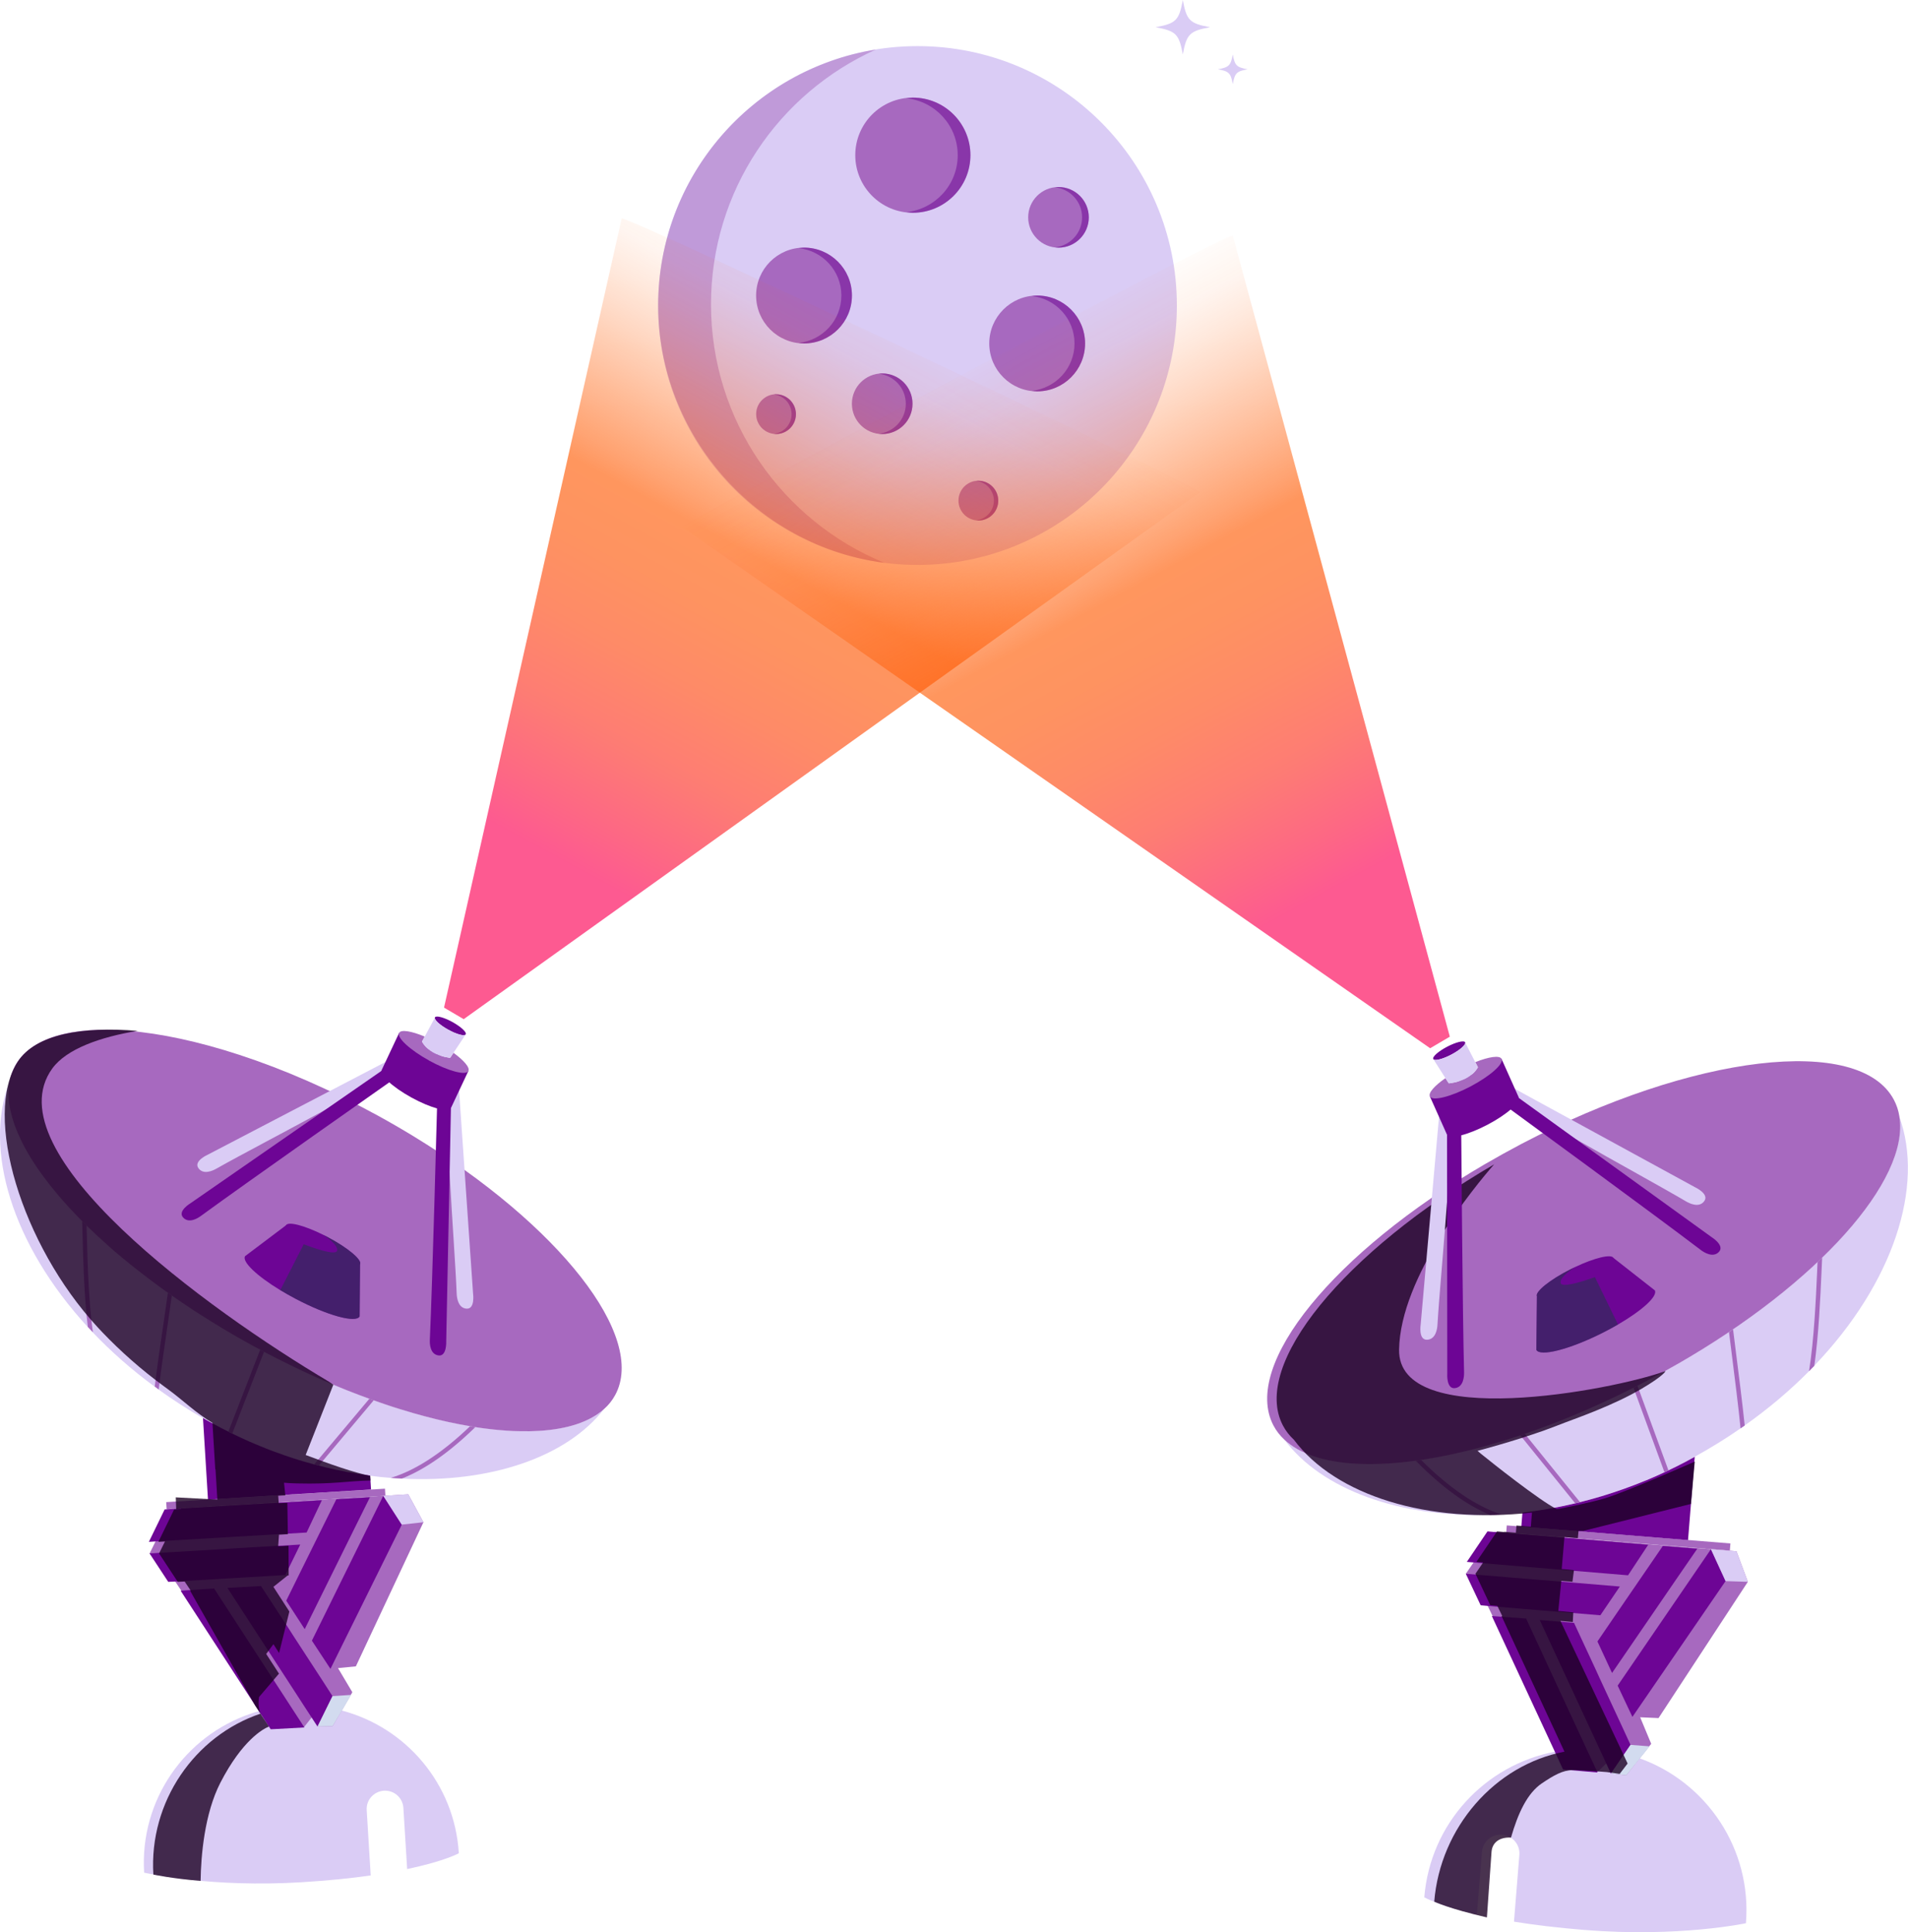 <?xml version="1.0" encoding="UTF-8"?><svg xmlns="http://www.w3.org/2000/svg" xmlns:xlink="http://www.w3.org/1999/xlink" viewBox="0 0 401 406.01"><defs><style>.cls-1, .cls-2, .cls-3, .cls-4, .cls-5, .cls-6 {
        fill-rule: evenodd;
      }

      .cls-1, .cls-2, .cls-7 {
        fill: #a769bf;
      }

      .cls-2, .cls-8 {
        opacity: .5;
      }

      .cls-9, .cls-10 {
        opacity: .8;
      }

      .cls-9, .cls-10, .cls-6 {
        mix-blend-mode: multiply;
      }

      .cls-3, .cls-11 {
        fill: #daccf5;
      }

      .cls-12, .cls-10 {
        fill: #1c0023;
      }

      .cls-4, .cls-8, .cls-13 {
        fill: #6d0595;
      }

      .cls-5 {
        fill: #d2dbef;
      }

      .cls-14 {
        isolation: isolate;
      }

      .cls-6 {
        fill: #25334d;
        opacity: .57;
      }

      .cls-15 {
        fill: url(#Degradado_sin_nombre_29-2);
      }

      .cls-15, .cls-16 {
        opacity: .65;
      }

      .cls-16 {
        fill: url(#Degradado_sin_nombre_29);
      }</style><linearGradient id="Degradado_sin_nombre_29" data-name="Degradado sin nombre 29" x1="130.1" y1="187.64" x2="195.85" y2="66.5" gradientUnits="userSpaceOnUse"><stop offset="0" stop-color="#fc0156"/><stop offset=".08" stop-color="#fc1742"/><stop offset=".2" stop-color="#fd3629"/><stop offset=".33" stop-color="#fe4c16"/><stop offset=".45" stop-color="#fe590b"/><stop offset=".55" stop-color="#ff5e08"/><stop offset=".59" stop-color="#ff5e08" stop-opacity=".87"/><stop offset=".68" stop-color="#ff5e08" stop-opacity=".61"/><stop offset=".76" stop-color="#ff5e08" stop-opacity=".39"/><stop offset=".83" stop-color="#ff5e08" stop-opacity=".22"/><stop offset=".89" stop-color="#ff5e08" stop-opacity=".1"/><stop offset=".95" stop-color="#ff5e08" stop-opacity=".03"/><stop offset=".99" stop-color="#ff5e08" stop-opacity="0"/></linearGradient><linearGradient id="Degradado_sin_nombre_29-2" data-name="Degradado sin nombre 29" x1="81.44" y1="195.78" x2="147.33" y2="74.37" gradientTransform="translate(345.46) rotate(-180) scale(1 -1)" xlink:href="#Degradado_sin_nombre_29"/></defs><g class="cls-14"><g id="Layer_1" data-name="Layer 1"><g><g><g><circle class="cls-11" cx="192.83" cy="64.2" r="54.51"/><g><g><circle class="cls-7" cx="217.98" cy="72.17" r="10.07"/><path class="cls-8" d="M217.98,62.1c-.38,0-.74.07-1.11.11,5.03.56,8.96,4.78,8.96,9.96s-3.93,9.4-8.96,9.96c.37.04.73.11,1.11.11,5.56,0,10.07-4.51,10.07-10.07s-4.51-10.07-10.07-10.07Z"/></g><g><circle class="cls-7" cx="185.41" cy="84.84" r="6.37"/><path class="cls-8" d="M185.41,78.47c-.24,0-.47.04-.7.07,3.18.35,5.66,3.02,5.66,6.3s-2.48,5.94-5.66,6.3c.23.03.46.07.7.07,3.52,0,6.37-2.85,6.37-6.37s-2.85-6.37-6.37-6.37Z"/></g><g><circle class="cls-7" cx="191.85" cy="32.61" r="12.1"/><path class="cls-8" d="M191.85,20.51c-.46,0-.89.09-1.34.13,6.05.67,10.77,5.74,10.77,11.97s-4.72,11.3-10.77,11.97c.44.05.88.13,1.34.13,6.68,0,12.1-5.42,12.1-12.1s-5.42-12.1-12.1-12.1Z"/></g><g><circle class="cls-7" cx="168.98" cy="62.1" r="10.07"/><path class="cls-8" d="M168.98,52.03c-.38,0-.74.07-1.11.11,5.03.56,8.96,4.78,8.96,9.96s-3.93,9.4-8.96,9.96c.37.04.73.11,1.11.11,5.56,0,10.07-4.51,10.07-10.07s-4.51-10.07-10.07-10.07Z"/></g><g><circle class="cls-7" cx="222.46" cy="45.67" r="6.37"/><path class="cls-8" d="M222.46,39.3c-.24,0-.47.04-.7.07,3.18.35,5.66,3.02,5.66,6.3s-2.48,5.94-5.66,6.3c.23.03.46.07.7.07,3.52,0,6.37-2.85,6.37-6.37s-2.85-6.37-6.37-6.37Z"/></g><g><circle class="cls-7" cx="163.1" cy="87.02" r="4.18"/><path class="cls-8" d="M163.1,82.84c-.16,0-.31.03-.46.05,2.09.23,3.72,1.98,3.72,4.14s-1.63,3.9-3.72,4.14c.15.02.3.05.46.05,2.31,0,4.18-1.87,4.18-4.18s-1.87-4.18-4.18-4.18Z"/></g><g><circle class="cls-7" cx="205.62" cy="105.19" r="4.18"/><path class="cls-8" d="M205.62,101.01c-.16,0-.31.03-.46.05,2.09.23,3.72,1.98,3.72,4.14s-1.63,3.9-3.72,4.14c.15.02.3.05.46.05,2.31,0,4.18-1.87,4.18-4.18s-1.87-4.18-4.18-4.18Z"/></g></g><path class="cls-2" d="M149.43,63.95c0-23.85,14.23-44.36,34.66-53.54-25.95,4.18-45.77,26.67-45.77,53.8s20.72,50.61,47.52,54.05c-21.36-8.78-36.41-29.78-36.41-54.3Z"/></g><g><path class="cls-11" d="M242.87,5.72c4.28.79,4.93,1.43,5.72,5.72.79-4.28,1.43-4.93,5.72-5.72-4.28-.79-4.93-1.43-5.72-5.72-.79,4.29-1.43,4.93-5.72,5.72Z"/><path class="cls-11" d="M255.97,14.56c2.33.43,2.69.78,3.12,3.12.43-2.33.78-2.69,3.12-3.12-2.33-.43-2.69-.78-3.12-3.12-.43,2.33-.79,2.69-3.12,3.12Z"/></g></g><g><path class="cls-11" d="M366.94,404.13s-14.07,3.01-33.86,1.42c-5.83-.47-10.76-1.08-14.89-1.75l1.13-14.02c.09-1.08-.28-2.11-.93-2.88-.65-.77-1.61-1.29-2.69-1.38h-.05c-2.16-.15-4.03,1.46-4.2,3.62l-1.06,13.15c-8.05-1.85-11.05-3.61-11.05-3.61,1.26-15.56,12.82-27.81,27.44-30.59,1.32-.25,2.66-.43,4.03-.52.87-.06,1.75-.09,2.63-.07.81,0,1.61.04,2.43.1,1.01.08,2,.21,2.97.37,1.99.34,3.92.85,5.77,1.51,14.07,5.05,23.59,19.04,22.33,34.65Z"/><polygon class="cls-1" points="348.57 361.02 344.71 360.85 347.03 366.43 344.61 369.48 341.79 373.06 338.56 372.67 338.25 370.56 338.16 370 337.55 370.6 335.77 372.3 335.66 372.28 333.58 371.98 333.03 371.11 330.81 367.57 315.2 342.7 313.7 339.59 312.67 337.45 312.35 336.8 308.07 330.69 309.7 328.32 314.08 321.92 314.11 321.87 364.95 325.97 367.34 332.39 348.57 361.02"/><path class="cls-4" d="M349.48,324.84l-9.24,13.48-4.51,6.6,3.07,6.62,13.46-19.64,4.44-6.45-7.21-.61ZM331.23,332.61l-2.76-.23-2.34-.19-8.77-.72-9.29-.77,3.12,6.62,1.48.13.5.05,15.49,1.28,7.68.64,4.1-6.04-9.2-.77ZM327.75,323.05l-13.67-1.13-1.46-.13-4.34,6.41,1.42.12,16.52,1.37,15.94,1.33,4.24-6.42-18.64-1.56ZM359.58,325.54l-19.6,28.66,3.1,6.57,19.58-28.54-3.07-6.69Z"/><polygon class="cls-4" points="342.68 366.65 341.51 368.36 338.56 372.67 336.18 367.53 334.01 362.86 328.14 350.2 323.6 340.41 330.81 341.02 335.37 350.83 336.16 352.57 341.23 363.49 342.68 366.65"/><polygon class="cls-4" points="335.74 372.46 329.4 371.9 328.51 371.83 326.79 368.12 326.78 368.09 313.54 339.58 313.7 339.59 320.74 340.11 333.41 367.44 333.44 367.5 334.99 370.82 335.66 372.28 335.74 372.46"/><path class="cls-3" d="M381.31,287c-.36.38-.73.76-1.11,1.13-3.97,4.01-8.49,7.85-13.53,11.41-.29.21-.58.41-.87.61-3.03,2.1-6.24,4.09-9.62,5.96-.15.09-.31.17-.46.25-.14.07-.27.15-.42.23-.15.08-.31.17-.47.25-.06.04-.13.07-.19.11-.05.03-.1.05-.14.08-1.28.67-2.56,1.32-3.84,1.93-.29.14-.57.27-.85.39-1.28.6-2.56,1.17-3.85,1.7,0,0,0,0-.02,0-4.62,1.92-9.27,3.44-13.88,4.59-.33.08-.67.16-1,.24-1.29.31-2.57.58-3.86.83-.02,0-.02,0-.03,0-.68.13-1.36.25-2.03.37-1.75.3-3.47.54-5.18.73-1.49.16-2.97.3-4.43.38-.8.05-1.59.09-2.38.11-19.04.64-35.39-5.3-43.22-15.79,5.06,4.75,15.02,6.14,27.61,4.41.37-.05.75-.1,1.13-.16,3.14-.47,6.44-1.12,9.86-1.97,3.54-.87,7.21-1.93,10.98-3.19.31-.11.62-.21.94-.32.7-.24,1.39-.49,2.1-.74,6.72-2.39,13.7-5.39,20.75-8.94.27-.15.55-.29.83-.42.59-.31,1.18-.61,1.76-.92,2.24-1.17,4.43-2.37,6.56-3.6,0,0,.02,0,.02-.01,3.8-2.18,7.44-4.45,10.88-6.75.29-.2.57-.39.85-.59,6.76-4.6,12.74-9.37,17.77-14.14.33-.31.65-.62.97-.93,11.33-10.97,17.5-21.73,16.21-29.65,5.36,14.6-1.18,34.98-17.86,52.4Z"/><path class="cls-1" d="M352.5,286.66s-.02.01-.02.01c-2.14,1.23-4.32,2.43-6.56,3.6-7.93,4.15-15.8,7.6-23.35,10.29-4.83,1.73-9.53,3.15-14.01,4.25-17.72,4.36-32.15,3.78-38.61-2.28-.95-.88-1.73-1.88-2.32-3.01-6.69-12.77,12.84-36.44,44.39-54.86,2.51-1.46,5.09-2.89,7.74-4.29,36.01-18.88,71.06-23.02,78.29-9.24.57,1.08.95,2.24,1.14,3.47,2.19,13.45-17.15,35.1-46.68,52.06Z"/><path class="cls-4" d="M334.9,268.45s-.02,0-.02,0c-.89.55-1.88,1.11-2.94,1.64-4.45,2.23-8.44,3.27-8.92,2.32-.48-.95,2.74-3.54,7.18-5.76.28-.14.55-.27.82-.4,4.11-1.95,7.64-2.81,8.09-1.91.36.72-1.4,2.38-4.21,4.12Z"/><path class="cls-4" d="M340.06,278.31c-1.05.61-2.17,1.22-3.35,1.81-6.88,3.45-13.07,5.02-13.82,3.52l.12-11.22,5.16-2.59,10.94-5.49,8.69,6.81c.62,1.25-2.68,4.22-7.73,7.16Z"/><polygon class="cls-5" points="346.71 366.96 344.79 369.33 341.79 373.06 338.56 372.67 341.51 368.36 342.68 366.65 346.71 366.96"/><rect class="cls-7" x="339.38" y="299.63" width="1.52" height="47.15" transform="translate(-9.38 636.25) rotate(-85.39)"/><path class="cls-13" d="M356.18,306.11l-1.41,17.51-35.04-2.83.24-2.96c1.71-.19,3.44-.44,5.18-.73.67-.11,1.35-.24,2.03-.37,0,0,.02,0,.03,0,6.17-1.2,12.48-3.07,18.74-5.66,0,0,.02,0,.02,0,2.86-1.19,5.71-2.54,8.54-4.03.05-.03.1-.05.14-.08.06-.03.13-.07.19-.11.16-.08.31-.17.47-.25.14-.08.28-.15.42-.23.15-.09.31-.17.46-.25Z"/><path class="cls-7" d="M315.54,318.22c-.8.05-1.59.09-2.38.11-4.94-2.05-10.18-5.87-15.61-11.38.37-.05.75-.1,1.13-.16,5.92,5.9,11.59,9.75,16.85,11.43Z"/><path class="cls-7" d="M332.07,315.66c-.33.08-.67.16-1,.24l-11.54-14.28c.31-.11.62-.21.94-.32l11.6,14.35Z"/><path class="cls-7" d="M350.66,308.96c-.29.14-.57.27-.85.39l-6.5-17.74c.27-.15.55-.29.83-.42l6.51,17.77Z"/><path class="cls-7" d="M366.68,299.54c-.29.21-.58.41-.87.61-.41-4.21-1.24-10.79-1.92-16.17-.19-1.49-.36-2.87-.51-4.07.29-.2.57-.39.85-.59.16,1.3.36,2.86.57,4.54.66,5.18,1.45,11.45,1.88,15.68Z"/><path class="cls-7" d="M381.31,287c-.36.38-.73.76-1.11,1.13,1.06-6.65,1.44-15.12,1.7-20.86.03-.74.06-1.44.09-2.09.33-.31.65-.62.97-.93-.04.91-.09,1.94-.14,3.06-.24,5.4-.59,13.21-1.51,19.69Z"/><polygon class="cls-3" points="362.66 332.24 367.34 332.39 364.95 325.97 359.58 325.54 362.66 332.24"/><path class="cls-6" d="M340.06,278.31c-1.05.61-2.17,1.22-3.35,1.81-6.88,3.45-13.07,5.02-13.82,3.52l.12-11.22c-.48-.95,2.74-3.54,7.18-5.76.28-.14.55-.27.82-.4-.63.4-3.32,2.19-3.01,3.35.02.09.08.16.16.22.94.65,5.43-.9,6.7-1.36,0,0,.02,0,.02,0,.2-.07.32-.11.32-.11l4.85,9.96Z"/><path class="cls-10" d="M328.21,329.7l.82.06,1.76.19-.31,2.43-.43-.04-1.91-.15-.64,6.32,3.16.3-.02.3-.09,1.72-2.59-.23,12.9,27.38,1.21,2.59-1.67,2.18-2.69-.38s-5.4-.44-7.17-.42c-2.14.02-4.01,1.12-6.46,2.76-3.09,2.07-5.05,6.31-6.52,11.43-2.16-.14-3.92.83-4.09,2.99l-.97,13.78c-8.05-1.85-11.07-3.32-11.07-3.32,1.26-15.56,12.75-28.73,27.37-31.51l-13.23-28.51h.15s-1.03-2.13-1.03-2.13l-1.48-.13-3.12-6.62,1.62-2.37-1.42-.12,4.34-6.41,1.46.13.03-.05,2.47.2.12-1.51,3.02.24.24-2.96c-21.9,2.45-41.28-3.58-50.03-15.3-.95-.88-1.73-1.88-2.32-3.01-6.69-12.77,12.84-36.44,44.39-54.86-4.07,4.66-19.69,23.54-19.97,38.91-.31,17.13,44.83,8.57,55.87,4.56,0,0-1.85.59,0,0,.39-.21-.25.96-5,3.74-5.67,3.33-13.04,5.93-16.01,7.05-1.43.54-2.67,1.05-4.33,1.64-6.64,2.36-14.04,4.3-14.04,4.3,0,0,.33.3.65.56,2.4,1.95,12.23,9.76,15.98,11.68.11.06,6.99-1.32,10.18-2.28,4.25-1.28,18.69-7.62,18.85-7.71l-.8,8.9-22.63,5.67-1-.03-.15,1.56-1.86-.16-.95-.09-.58,6.74Z"/><path class="cls-3" d="M302.44,234.62l-3.86,43.7s-.52,3.26,1.33,3.2c1.87-.06,2.16-2.35,2.2-3.17.34-5.81,1.34-16.46,1.93-24.79l1.18-14.66-2.79-4.28Z"/><path class="cls-3" d="M331.89,239.77c7.25,4.15,17.42,9.71,22.44,12.67.71.42,2.77,1.46,3.86-.06,1.08-1.5-1.92-2.89-1.92-2.89l-38.06-20.78-1.12,2.49,14.8,8.57"/><path class="cls-4" d="M304.12,238.44l.05,50.17s-.24,3.29,1.6,3.08,1.95-2.52,1.93-3.35c-.32-12.01-.59-49.84-.59-49.84"/><path class="cls-4" d="M319.03,230.59l40.68,29.36s2.81,1.73,1.57,3.09-3.19.11-3.84-.39c-9.56-7.28-40.09-29.6-40.09-29.6"/><path class="cls-4" d="M300.52,230.4l3.59,8.03c.54,1.03,4.35.09,8.51-2.09,4.16-2.18,7.08-4.79,6.54-5.82l-3.59-8.03"/><path class="cls-1" d="M309.03,228.31c-4.16,2.18-7.97,3.12-8.51,2.09-.39-.73.97-2.26,3.27-3.85l.7,1.09s2.03-.17,3.69-1.06c1.73-.93,2.43-2.32,2.43-2.32l-.55-1.07c2.86-1.14,5.11-1.47,5.51-.7.55,1.03-2.38,3.63-6.54,5.82Z"/><path class="cls-4" d="M307.95,219.1c.07.5-1.19,1.59-2.94,2.51-1.85.97-3.54,1.39-3.78.93-.25-.47,1.06-1.62,2.91-2.59,1.85-.97,3.55-1.39,3.79-.93.01.02.02.06.02.09Z"/><path class="cls-3" d="M310.61,224.27s-.7,1.39-2.43,2.32c-1.65.89-3.69,1.06-3.69,1.06l-.7-1.09-2.56-4.02c.24.46,1.93.04,3.78-.93,1.75-.92,3-2,2.94-2.51l2.11,4.1.55,1.07Z"/></g><g><path class="cls-11" d="M85.57,392.76l-.79-12.86c-.13-2.11-1.93-3.72-4.03-3.62h-.06c-1.06.07-2.01.57-2.66,1.3-.66.73-1.03,1.73-.96,2.79l.84,13.72c-4.04.58-8.87,1.08-14.57,1.43-9.33.57-17.34.13-23.14-.49-6.23-.67-9.91-1.53-9.91-1.53-.94-15.28,8.62-28.76,22.46-33.42.54-.18,1.09-.36,1.65-.5.05-.02.1-.03.16-.05,1.22-.35,2.47-.61,3.76-.8.03,0,.06-.01.09-.02.84-.13,1.7-.23,2.58-.28.11-.02.22-.02.34-.03.79-.05,1.58-.07,2.37-.05.04,0,.08,0,.12,0,.82,0,1.64.05,2.45.11.83.07,1.64.17,2.44.31.5.08.99.17,1.49.28.54.12,1.08.24,1.62.39,0,0,.02,0,.03,0,13.43,3.54,23.69,15.36,24.58,29.99,0,0-2.96,1.66-10.86,3.32Z"/><path class="cls-3" d="M126.95,296.08c-7.84,10.1-23.92,15.59-42.51,14.62,0,0-.02,0-.05,0-.75-.03-1.51-.08-2.28-.15-1.43-.1-2.87-.26-4.32-.45-1.67-.23-3.36-.5-5.05-.81-.65-.13-1.31-.26-1.97-.4h-.03c-.74-.16-1.49-.33-2.24-.51-.83-.2-1.65-.41-2.48-.63-.69-.19-1.38-.38-2.07-.58-.73-.22-1.45-.44-2.17-.67-.07-.01-.14-.04-.21-.06-.57-.19-1.15-.38-1.72-.58-1.75-.6-3.52-1.26-5.26-1.99-.68-.28-1.36-.56-2.04-.86,0,0-.02,0-.02,0-1.39-.61-2.77-1.25-4.15-1.94-.13-.07-.26-.12-.4-.19-.55-.28-1.11-.56-1.66-.86-.69-.35-1.36-.72-2.05-1.1-.05-.03-.1-.05-.15-.08-.06-.03-.12-.07-.18-.1-.16-.08-.3-.17-.45-.25-.15-.08-.27-.15-.41-.23-.15-.09-.29-.17-.44-.26-3.27-1.89-6.37-3.89-9.29-6-.28-.2-.56-.41-.83-.61-4.87-3.57-9.19-7.4-13.01-11.4-.36-.37-.71-.75-1.05-1.12C2.5,261.5-3.51,241.47,2,227.31c-.19,1.05-.25,2.15-.18,3.3.03.41.07.83.12,1.26.03.21.06.43.1.64.03.21.07.44.12.65.03.19.08.38.13.57.17.74.39,1.49.65,2.25.06.17.12.36.19.54.34.93.73,1.87,1.19,2.82.11.24.23.47.34.71,1.34,2.66,3.14,5.45,5.33,8.3.19.26.4.52.61.78.42.53.83,1.04,1.28,1.57.4.49.83.98,1.25,1.47,2.11,2.41,4.48,4.85,7.1,7.29.86.81,1.74,1.61,2.66,2.41.36.32.73.65,1.1.97.55.48,1.13.96,1.7,1.43.32.27.64.54.97.8.33.27.65.53.99.8,2.64,2.12,5.45,4.24,8.41,6.31.02.02.03.04.05.04.35.25.71.5,1.08.73.59.4,1.18.81,1.78,1.21.54.37,1.09.73,1.65,1.1.2.13.41.27.62.4.58.38,1.16.74,1.74,1.11.4.26.8.5,1.2.75.8.5,1.62,1,2.43,1.49,0,0,.02.02.02.02,2.06,1.24,4.18,2.46,6.34,3.64.57.31,1.14.62,1.71.93.27.14.54.28.81.43.12.07.24.13.36.18.78.41,1.57.82,2.35,1.21.43.23.86.44,1.29.64.7.36,1.39.7,2.09,1.03.84.42,1.68.81,2.51,1.19.2.11.41.2.62.29.68.31,1.34.62,2,.92.38.16.76.34,1.14.49h0c.74.34,1.47.65,2.2.95.67.29,1.34.56,2,.82.37.16.72.3,1.09.44.82.32,1.64.65,2.46.95,1.76.67,3.5,1.29,5.22,1.87.57.2,1.15.39,1.71.57.03,0,.06.02.09.03.54.17,1.07.35,1.6.5,1.69.52,3.35,1,4.99,1.44.62.17,1.23.33,1.84.47.42.11.84.22,1.26.31.29.08.57.14.86.2.37.09.74.17,1.1.25,1.65.36,3.26.67,4.83.93.27.06.55.1.81.14.13.02.26.04.4.06.32.06.64.1.95.14.31.05.62.08.93.12,1.01.13,2.01.24,2.98.32.48.05.97.08,1.44.11.44.04.88.06,1.32.08.06,0,.1,0,.15,0,.45.02.89.03,1.32.03.39.01.77.02,1.14,0,.44.01.88,0,1.31-.01.5-.01.99-.03,1.48-.06,5.93-.36,10.62-1.87,13.64-4.59Z"/><path class="cls-1" d="M129.27,293.18c-.6,1.1-1.37,2.06-2.32,2.9-3.02,2.72-7.71,4.23-13.64,4.59-.49.03-.98.05-1.48.06-.43.02-.87.03-1.31.01-.37.01-.76,0-1.14,0-.43,0-.87-.02-1.32-.03-.05,0-.09-.01-.15,0-.43-.02-.87-.05-1.32-.08-.47-.03-.96-.06-1.44-.11-.97-.08-1.97-.19-2.98-.32-.3-.04-.61-.07-.93-.12-.31-.04-.63-.08-.95-.14-.4-.06-.8-.13-1.21-.2-1.57-.26-3.18-.57-4.83-.93-.36-.08-.73-.16-1.1-.25-.28-.06-.57-.12-.86-.2-.41-.1-.84-.19-1.26-.31-.61-.14-1.22-.3-1.84-.47-1.64-.43-3.3-.91-4.99-1.44-.53-.16-1.07-.33-1.6-.5-.03-.02-.06-.02-.09-.03-.57-.18-1.14-.37-1.71-.57-1.72-.58-3.46-1.2-5.22-1.87-.81-.31-1.64-.63-2.46-.95-.36-.14-.72-.28-1.09-.44-.66-.26-1.34-.54-2-.82-.73-.3-1.46-.61-2.2-.94h0c-.37-.16-.76-.34-1.14-.5-.66-.3-1.34-.6-2-.92-.21-.09-.41-.18-.62-.29-.84-.38-1.68-.78-2.51-1.19-.69-.33-1.39-.67-2.09-1.03-.42-.2-.86-.42-1.29-.64-.78-.39-1.57-.8-2.35-1.21-.96-.5-1.92-1.02-2.88-1.55-2.16-1.18-4.28-2.4-6.34-3.64,0,0-.01,0-.02-.02-.82-.49-1.63-.99-2.43-1.49-.4-.25-.8-.49-1.2-.75-.58-.37-1.17-.73-1.74-1.11-.21-.14-.41-.27-.62-.4-.56-.37-1.11-.73-1.65-1.1-.6-.4-1.19-.81-1.78-1.21-.38-.26-.75-.52-1.12-.77-2.96-2.08-5.76-4.19-8.41-6.31-.34-.27-.66-.54-.99-.8-.33-.26-.65-.53-.97-.8-.57-.48-1.14-.96-1.7-1.43-.37-.32-.74-.65-1.1-.97-.91-.81-1.79-1.6-2.66-2.41-2.61-2.44-4.98-4.88-7.1-7.29-.42-.49-.85-.98-1.25-1.47-.44-.53-.86-1.04-1.28-1.57-.2-.26-.41-.52-.61-.78-2.2-2.85-3.99-5.64-5.33-8.3-.12-.24-.24-.47-.34-.71-.46-.96-.86-1.9-1.19-2.82-.07-.18-.13-.36-.19-.54-.26-.76-.49-1.52-.65-2.25-.05-.19-.1-.38-.13-.57-.05-.21-.09-.43-.12-.65-.04-.21-.07-.43-.1-.64-.05-.43-.1-.85-.12-1.26-.07-1.15,0-2.25.18-3.3.22-1.2.61-2.32,1.18-3.37,3.29-5.98,12-8.33,23.76-7.36,6.9.56,14.86,2.27,23.39,5.06,9.25,3.02,19.16,7.32,29.14,12.79,2.57,1.41,5.05,2.85,7.48,4.33,30.47,18.59,49.11,42.07,42.33,54.41Z"/><path class="cls-4" d="M64.15,261.58s.02,0,.02,0c.86.55,1.81,1.12,2.84,1.65,4.31,2.26,8.18,3.35,8.66,2.43.49-.92-2.61-3.51-6.9-5.76-.27-.14-.53-.27-.8-.41-3.97-1.98-7.41-2.89-7.87-2.02-.37.7,1.32,2.35,4.04,4.1Z"/><path class="cls-4" d="M58.91,271.1c1.01.61,2.1,1.23,3.24,1.83,6.65,3.5,12.67,5.15,13.43,3.69l.09-10.96-4.99-2.62-10.58-5.56-8.61,6.49c-.63,1.21,2.53,4.17,7.42,7.14Z"/><rect class="cls-7" x="34.96" y="314.22" width="46.06" height="1.49" transform="translate(-19.2 4.15) rotate(-3.51)"/><path class="cls-13" d="M77.8,310.1l.18,2.89-34.27,2.11-1.05-17.13c.15.09.29.17.44.26.14.08.26.14.41.23.15.08.29.17.45.25.07.03.13.07.18.1.05.03.1.06.15.08.69.38,1.37.75,2.05,1.1.69.36,1.37.71,2.06,1.05,1.38.68,2.76,1.33,4.15,1.94,0,0,0,0,.02,0,.67.3,1.36.58,2.04.86,1.75.73,3.51,1.39,5.26,1.99.57.2,1.15.39,1.72.58.07.02.14.05.21.06.72.24,1.44.45,2.17.67.69.2,1.38.39,2.07.58.83.22,1.66.43,2.48.63.75.18,1.5.35,2.24.51h.03c.66.14,1.32.27,1.97.4,1.7.32,3.38.59,5.05.81Z"/><path class="cls-7" d="M82.12,310.55c.78.06,1.55.11,2.32.15,4.87-1.91,10.05-5.54,15.46-10.82-.36-.05-.73-.11-1.11-.18-5.9,5.65-11.5,9.3-16.67,10.85Z"/><path class="cls-7" d="M66.02,307.73c.32.09.65.17.98.25l11.54-13.73c-.3-.11-.61-.22-.91-.33l-11.6,13.8Z"/><path class="cls-7" d="M47.99,300.85c.28.14.55.27.82.4l6.68-17.2c-.26-.15-.53-.29-.81-.43l-6.69,17.23Z"/><path class="cls-7" d="M32.52,291.35c.27.21.56.42.84.62.48-4.11,1.42-10.51,2.18-15.76.21-1.45.41-2.8.57-3.96-.27-.2-.55-.39-.82-.59-.18,1.26-.41,2.78-.64,4.42-.74,5.05-1.63,11.16-2.13,15.28Z"/><path class="cls-7" d="M18.46,278.82c.35.38.7.75,1.06,1.13-.91-6.51-1.12-14.8-1.27-20.41-.01-.73-.03-1.41-.05-2.04-.32-.31-.62-.61-.93-.92.02.89.05,1.9.08,2.99.14,5.28.33,12.92,1.11,19.26Z"/><g><polygon class="cls-1" points="74.79 350.15 71.04 350.52 74.05 355.59 73.72 356.16 72.14 358.89 71.82 359.44 69.9 362.73 66.73 362.8 66.13 360.8 65.97 360.28 65.49 360.9 65.46 360.94 63.97 362.83 63.86 362.82 61.81 362.83 61.16 362.05 58.52 358.94 58.34 358.72 54.5 354.19 39.99 337.04 38.11 334.25 36.82 332.32 36.43 331.74 31.45 326.41 32.69 323.9 36.03 317.1 36.06 317.05 85.8 314 88.99 319.87 74.79 350.15"/><path class="cls-4" d="M80.55,314.32l-15,30.43,3.9,5.93,14.99-30.3-3.89-6.06ZM58.42,315.78l-9.02.53-13.37.79-1.43.08-3.31,6.81,1.39-.09,16.15-.95,7.79-.46,1.24-.07.63-.04,5.95-.35,3.21-6.79-9.23.54ZM58.65,324.81l-4.55.26-2.7.16-2.3.14-8.58.52-9.09.53,3.93,5.98,1.45-.07.49-.03,15.16-.89,5.99-.36,1.52-.09,3.13-6.4-4.46.26ZM70.69,315.04l-7.08,14.31-3.45,7,3.88,5.98,10.31-20.86,3.4-6.85-7.06.41Z"/><polygon class="cls-4" points="69.88 356.41 68.98 358.23 66.73 362.8 63.71 358.17 60.97 353.94 53.54 342.51 47.8 333.67 54.85 333.27 60.62 342.12 61.63 343.7 68.04 353.55 69.88 356.41"/><polygon class="cls-4" points="63.97 362.99 57.76 363.33 56.89 363.37 56.17 362.27 54.72 360.03 54.7 360.01 54.42 359.57 37.96 334.25 38.11 334.25 44.99 333.78 56.63 351.69 61.01 358.43 61.03 358.46 61.06 358.51 63.01 361.51 63.86 362.82 63.97 362.99"/><polygon class="cls-5" points="73.81 356.15 72.29 358.71 69.9 362.73 66.73 362.8 68.98 358.23 69.88 356.41 73.81 356.15"/><polygon class="cls-3" points="84.44 320.37 88.99 319.87 85.8 313.99 80.55 314.32 84.44 320.37"/></g><path class="cls-6" d="M58.91,271.1c1.01.61,2.1,1.23,3.24,1.83,6.65,3.5,12.67,5.15,13.43,3.69l.09-10.96c.49-.92-2.61-3.51-6.9-5.76-.27-.14-.53-.27-.8-.41.61.4,3.2,2.2,2.87,3.33-.02.09-.08.15-.16.21-.93.62-5.28-.98-6.52-1.46,0,0-.02,0-.02,0-.19-.07-.31-.12-.31-.12l-4.92,9.64Z"/><path class="cls-3" d="M96.48,229.14l2.95,42.75s.44,3.2-1.36,3.1-2.06-2.33-2.09-3.14c-.22-5.68-1-16.11-1.42-24.25l-.88-14.34,2.8-4.13Z"/><path class="cls-3" d="M67.61,233.62c-7.16,3.91-17.2,9.16-22.15,11.96-.7.4-2.73,1.37-3.77-.13-1.03-1.48,1.93-2.79,1.93-2.79l37.56-19.59,1.05,2.45-14.61,8.09"/><path class="cls-4" d="M94.77,232.84l-.99,49s.17,3.22-1.62,2.98c-1.81-.25-1.86-2.5-1.82-3.31.54-11.73,1.51-48.67,1.51-48.67"/><path class="cls-4" d="M80.35,224.9l-40.29,27.92s-2.78,1.64-1.59,2.99c1.21,1.37,3.11.17,3.76-.31,9.47-6.93,39.72-28.16,39.72-28.16"/><path class="cls-4" d="M98.43,225.06l-3.66,7.78c-.55,1-4.25,0-8.27-2.2-4.02-2.21-6.83-4.81-6.28-5.81l3.66-7.78"/><path class="cls-1" d="M90.16,222.85c4.02,2.21,7.72,3.2,8.27,2.21.39-.71-.91-2.22-3.12-3.83l-.7,1.05s-1.98-.21-3.58-1.11c-1.67-.94-2.33-2.31-2.33-2.31l.56-1.04c-2.77-1.16-4.96-1.53-5.37-.79-.55.99,2.26,3.59,6.28,5.81Z"/><path class="cls-4" d="M91.39,213.87c-.07.49,1.13,1.57,2.82,2.5,1.78.98,3.43,1.42,3.67.98.25-.45-1.01-1.6-2.79-2.59-1.78-.98-3.44-1.42-3.68-.98-.01.02-.02.05-.02.08Z"/><path class="cls-3" d="M88.69,218.87s.66,1.37,2.33,2.31c1.6.9,3.58,1.11,3.58,1.11l.7-1.05,2.58-3.88c-.24.44-1.89,0-3.67-.98-1.69-.93-2.9-2.01-2.82-2.5l-2.14,3.96-.56,1.04Z"/><g class="cls-9"><path class="cls-12" d="M60.39,315.79l.11,6.59-.63.04-1.24.07-.17,2.44,2.18-.13v.02s.03,6.22.03,6.22l-.22.02-2.99,2.38,3.35,5.19-.13.55-2.03,8.17-.08-.14-1.11-1.72-1.51,2.06,2.68,4.13-2.14,2.52-2.04,2.38s-.49,2.35.55,3.93c.81,1.22,1.55,2.29,1.51,2.3-1.22.47-5.59,2.87-10.18,11.76-3.38,6.55-4.1,15.49-4.17,20.66-5.9-.46-9.93-1.33-9.93-1.33-.94-15.28,8.68-29.15,22.52-33.81l-1.15-1.74-13.65-24.09h.15s-1.29-1.93-1.29-1.93l-1.45.07-3.93-5.98,1.24-2.51-1.39.09,3.31-6.81,1.43-.08.02-.05-1.01.06-.09-2.48,8.74.46-.41-6.72,14.31,2.15.39,3.69-1.5.08h0s.1,1.56.1,1.56l1.8-.06Z"/><path class="cls-12" d="M77.8,310.1l.06,1h0c-4.81.09-7.72.81-15.49.61-.9-.02-1.78-.07-2.66-.14-5.64-.43-10.82-1.7-14.4-2.83-.02,0-.05-.02-.07-.02l-.59-9.74c-3.27-1.89-6.37-4.89-9.29-7.01-.28-.2-.56-.41-.83-.61-4.87-3.57-9.19-7.4-13.01-11.4-.36-.37-.71-.75-1.05-1.12-15.97-17.32-24.11-44.43-16.74-55.75,3.72-5.72,13.46-7.46,25.22-6.48-7.8,1.28-14.94,3.77-17.95,7.9-12.78,17.58,32.29,50.52,58.21,65.87h0c.31.23.6.43.84.6l-5.81,14.76c5.17,1.95,10.15,3.7,13.56,4.38Z"/></g></g><path class="cls-16" d="M93.32,211.73l37.34-165.82c.43-.99,121.83,56.58,121.48,57.55l-154.69,110.7-4.13-2.43Z"/><path class="cls-15" d="M304.71,217.85l-45.62-168.35c-.43-.99-116,60.32-115.66,61.29l157.14,109.48,4.13-2.43Z"/></g></g></g></svg>